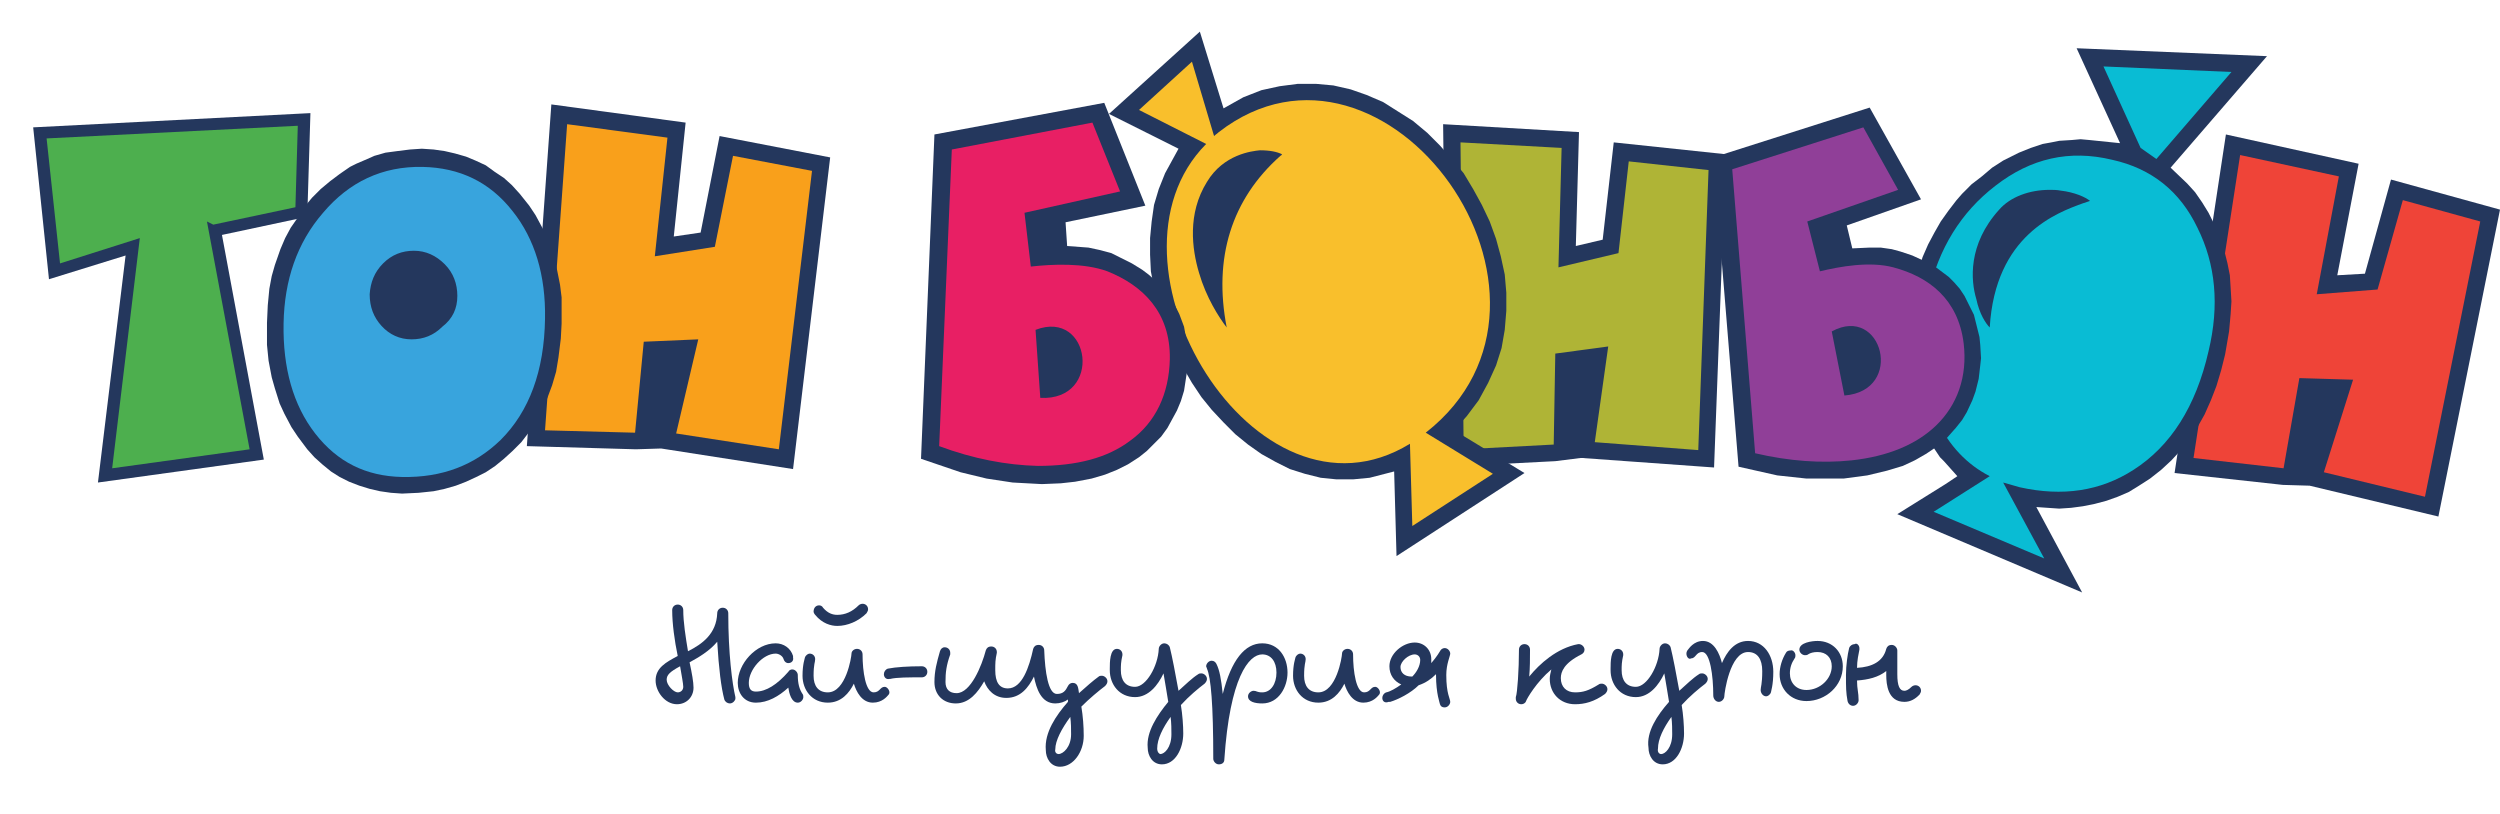 <svg width="387" height="126" viewBox="0 0 387 126" fill="none" xmlns="http://www.w3.org/2000/svg">
<path d="M112.982 108.893C112.615 108.893 112.248 108.648 112.126 108.281C111.637 106.444 111.27 103.505 111.026 99.342C109.803 100.811 108.091 101.791 106.746 102.526C107.113 104.24 107.357 105.587 107.357 106.444C107.357 107.913 106.257 109.015 104.79 109.015C102.955 109.015 101.488 107.056 101.488 105.342C101.488 103.383 103.078 102.526 104.912 101.546C104.423 99.22 104.056 96.526 104.056 94.444C104.056 93.954 104.423 93.587 104.912 93.587C105.401 93.587 105.768 93.954 105.768 94.444C105.768 96.281 106.135 98.607 106.501 100.811C108.702 99.709 110.903 98.118 111.026 94.934C111.026 94.444 111.392 94.077 111.882 94.077C112.371 94.077 112.737 94.444 112.737 94.934C112.737 101.179 113.349 105.832 113.838 107.913C113.838 107.913 113.838 108.036 113.838 108.158C113.838 108.403 113.471 108.893 112.982 108.893ZM104.912 107.179C105.401 107.179 105.768 106.811 105.768 106.322C105.768 105.832 105.523 104.607 105.279 103.138C103.689 103.995 103.2 104.485 103.2 105.22C103.2 106.077 104.3 107.179 104.912 107.179Z" fill="#24375D"/>
<path d="M122.03 102.648C121.664 102.648 121.419 102.403 121.297 102.036C121.174 101.546 120.563 101.179 120.074 101.179C118.118 101.179 115.917 103.628 115.917 105.709C115.917 106.689 116.283 107.056 117.017 107.056C118.607 107.056 120.319 105.954 122.03 103.995C122.153 103.75 122.397 103.628 122.642 103.628C123.131 103.628 123.498 104.118 123.498 104.485C123.498 105.832 123.742 106.689 124.231 107.424C124.354 107.546 124.354 107.791 124.354 107.913C124.354 108.281 123.987 108.771 123.498 108.771C122.519 108.771 122.153 107.301 122.03 106.444C120.563 107.791 118.851 108.771 117.017 108.771C115.183 108.771 114.205 107.301 114.205 105.709C114.205 102.771 117.017 99.587 120.074 99.587C121.297 99.587 122.397 100.322 122.764 101.546C122.764 101.669 122.764 101.669 122.764 101.791C122.886 102.281 122.519 102.648 122.03 102.648Z" fill="#24375D"/>
<path d="M137.681 107.179C137.681 107.424 137.559 107.546 137.437 107.668C137.315 107.791 136.581 108.77 135.114 108.77C133.402 108.77 132.546 107.056 132.179 105.832C131.445 107.301 130.223 108.77 128.144 108.77C125.699 108.77 124.231 106.811 124.231 104.607C124.231 102.77 124.598 101.913 124.598 101.791C124.72 101.424 125.087 101.179 125.332 101.179C125.821 101.179 126.188 101.546 126.188 102.036C126.188 102.526 125.943 102.77 125.943 104.607C125.943 106.199 126.677 107.179 128.144 107.179C130.956 107.179 131.812 101.668 131.812 101.179C131.812 100.811 132.179 100.444 132.668 100.444C133.157 100.444 133.524 100.811 133.524 101.301C133.524 103.995 134.013 107.179 135.236 107.179C136.214 107.179 136.214 106.321 136.948 106.321C137.315 106.321 137.681 106.811 137.681 107.179ZM126.799 93.709C127.044 93.709 127.288 93.832 127.41 94.077C128.144 94.934 128.878 95.179 129.611 95.179C130.834 95.179 131.935 94.689 132.913 93.709C133.035 93.587 133.28 93.464 133.524 93.464C134.013 93.464 134.38 93.832 134.38 94.322C134.38 94.566 134.258 94.689 134.136 94.934C132.913 96.158 131.201 96.893 129.611 96.893C128.633 96.893 127.288 96.526 126.188 95.179C126.065 95.056 125.943 94.811 125.943 94.689C125.943 94.077 126.31 93.709 126.799 93.709Z" fill="#24375D"/>
<path d="M136.826 104.362C136.826 103.995 137.07 103.628 137.437 103.505C138.66 103.26 140.616 103.138 142.695 103.138C143.184 103.138 143.551 103.505 143.551 103.995C143.551 104.485 143.184 104.852 142.695 104.852C140.738 104.852 138.782 104.852 137.804 105.097H137.681C137.192 105.22 136.826 104.852 136.826 104.362Z" fill="#24375D"/>
<path d="M165.316 108.648C165.316 108.525 165.316 108.403 165.316 108.281C164.827 108.648 164.093 108.893 163.359 108.893C161.158 108.893 160.425 106.566 160.058 104.73C159.202 106.444 157.979 108.036 155.778 108.036C153.944 108.036 152.844 106.811 152.354 105.464C151.376 107.178 150.031 108.893 147.953 108.893C145.996 108.893 144.651 107.546 144.651 105.587C144.651 103.872 145.018 102.525 145.507 100.811C145.629 100.444 145.874 100.199 146.241 100.199C146.73 100.199 147.097 100.566 147.097 101.056C147.097 101.178 147.097 101.178 147.097 101.301C146.485 103.015 146.363 104.117 146.363 105.587C146.363 106.689 146.974 107.301 148.075 107.301C150.276 107.301 151.988 103.015 152.599 100.689C152.721 100.321 152.966 100.076 153.455 100.076C153.944 100.076 154.311 100.444 154.311 100.934V101.056C154.066 102.158 154.066 102.648 154.066 103.75C154.066 105.587 154.678 106.566 156.023 106.566C158.224 106.566 159.324 103.26 159.936 100.444C160.058 100.076 160.302 99.832 160.791 99.832C161.281 99.832 161.647 100.199 161.647 100.689C161.77 103.995 162.259 107.423 163.604 107.423C164.582 107.423 164.949 106.934 165.316 106.199C165.438 105.954 165.682 105.709 166.049 105.709C166.905 105.709 166.905 106.566 167.027 107.301C168.128 106.321 169.228 105.342 170.084 104.73C170.207 104.607 170.451 104.607 170.573 104.607C170.94 104.607 171.429 104.974 171.429 105.464C171.429 105.709 171.307 105.954 171.063 106.199C170.084 106.934 168.617 108.158 167.394 109.383C167.639 110.852 167.761 112.444 167.761 113.913C167.761 116.362 166.172 118.689 164.093 118.689C162.626 118.689 161.892 117.342 161.892 116.117C161.647 113.423 163.482 110.729 165.316 108.648ZM163.848 116.729C164.582 116.729 165.805 115.627 165.805 113.668C165.805 112.811 165.805 111.954 165.682 110.974C164.337 112.811 163.359 114.648 163.359 115.995C163.237 116.485 163.604 116.729 163.848 116.729Z" fill="#24375D"/>
<path d="M180.845 108.648C180.6 107.179 180.355 105.587 180.111 104.24C179.255 106.077 177.788 107.913 175.709 107.913C173.263 107.913 171.796 105.954 171.796 103.75V103.505C171.796 102.526 171.796 100.444 172.897 100.444C173.386 100.444 173.753 100.811 173.753 101.301V101.424C173.508 102.526 173.508 103.015 173.508 103.75C173.508 105.342 174.242 106.322 175.709 106.322C177.421 106.322 179.255 103.138 179.377 100.444C179.377 100.077 179.744 99.587 180.233 99.587C180.6 99.587 180.967 99.832 181.089 100.199C181.456 101.669 181.945 104.24 182.434 106.934C183.535 105.954 184.513 104.975 185.491 104.362C185.613 104.24 185.858 104.24 185.98 104.24C186.347 104.24 186.836 104.607 186.836 105.097C186.836 105.342 186.714 105.587 186.469 105.832C185.491 106.567 184.024 107.791 182.801 109.138C183.045 110.607 183.168 112.322 183.168 113.546C183.168 115.873 181.945 118.322 179.866 118.322C178.399 118.322 177.665 116.975 177.665 115.75C177.421 113.301 179.133 110.73 180.845 108.648ZM179.622 116.73C180.233 116.73 181.334 115.75 181.334 113.669C181.334 112.934 181.334 111.954 181.211 110.975C179.989 112.689 179.133 114.403 179.133 115.873C179.133 116.485 179.5 116.73 179.622 116.73Z" fill="#24375D"/>
<path d="M194.05 106.934C194.539 106.934 194.539 107.179 195.395 107.179C196.74 107.179 197.596 105.832 197.596 104.118C197.596 102.403 196.74 101.301 195.395 101.301C193.317 101.301 190.382 104.852 189.526 117.587C189.526 118.077 189.159 118.322 188.67 118.322C188.181 118.322 187.814 117.832 187.814 117.464C187.814 109.015 187.447 104.852 186.836 103.505C186.836 103.383 186.714 103.26 186.714 103.138C186.714 102.771 187.081 102.281 187.57 102.281C187.936 102.281 188.181 102.526 188.303 102.771C188.792 103.75 189.037 105.097 189.282 107.424C190.627 102.158 192.705 99.587 195.395 99.587C197.963 99.587 199.308 101.791 199.308 104.118C199.308 106.322 197.963 108.893 195.395 108.893C194.295 108.893 193.194 108.648 193.194 107.791C193.194 107.301 193.683 106.934 194.05 106.934Z" fill="#24375D"/>
<path d="M213.614 107.179C213.614 107.423 213.492 107.546 213.37 107.668C213.247 107.791 212.514 108.77 211.046 108.77C209.335 108.77 208.479 107.056 208.112 105.832C207.378 107.301 206.155 108.77 204.077 108.77C201.631 108.77 200.164 106.811 200.164 104.607C200.164 102.77 200.531 101.913 200.531 101.791C200.653 101.423 201.02 101.179 201.264 101.179C201.754 101.179 202.12 101.546 202.12 102.036C202.12 102.525 201.876 102.77 201.876 104.607C201.876 106.199 202.609 107.179 204.077 107.179C206.889 107.179 207.745 101.668 207.745 101.179C207.745 100.811 208.112 100.444 208.601 100.444C209.09 100.444 209.457 100.811 209.457 101.301C209.457 103.995 209.946 107.179 211.169 107.179C212.147 107.179 212.147 106.321 212.881 106.321C213.247 106.321 213.614 106.811 213.614 107.179Z" fill="#24375D"/>
<path d="M213.981 108.036C213.981 107.668 214.226 107.301 214.592 107.179C215.204 107.056 216.06 106.566 216.916 105.954C215.815 105.464 215.081 104.485 215.081 103.138C215.081 101.179 217.16 99.464 218.994 99.464C220.462 99.464 221.562 100.566 221.562 102.036C221.562 102.281 221.562 102.403 221.562 102.648C222.418 101.668 222.907 100.811 222.907 100.811C223.029 100.566 223.274 100.321 223.641 100.321C224.13 100.321 224.497 100.811 224.497 101.179C224.497 101.546 223.885 102.77 223.885 104.485C223.885 107.424 224.497 108.158 224.497 108.648C224.497 109.015 224.13 109.505 223.641 109.505C223.274 109.505 223.029 109.383 222.907 109.015C222.907 108.893 222.296 107.424 222.296 104.485V104.362C221.562 105.097 220.706 105.709 219.606 106.077C218.383 107.301 216.427 108.281 215.204 108.648C215.081 108.648 215.081 108.648 214.959 108.648C214.348 108.893 213.981 108.526 213.981 108.036ZM218.505 104.73H218.627C219.239 104.117 219.85 103.138 219.85 102.158C219.85 101.668 219.483 101.301 218.994 101.301C218.016 101.301 216.793 102.403 216.793 103.26C216.793 104.117 217.405 104.73 218.505 104.73Z" fill="#24375D"/>
<path d="M248.829 106.689C248.829 106.934 248.707 107.179 248.463 107.424C246.751 108.648 245.283 109.016 243.816 109.016C241.493 109.016 239.903 107.301 239.903 105.097C239.903 104.607 240.026 104.118 240.148 103.628C237.825 105.587 236.357 108.158 236.235 108.526C236.113 108.893 235.746 109.016 235.501 109.016C235.012 109.016 234.646 108.648 234.646 108.158C234.646 108.036 234.646 108.036 234.646 107.914C234.89 107.301 235.135 103.628 235.135 100.567C235.135 100.077 235.501 99.71 235.991 99.71C236.48 99.71 236.846 100.077 236.846 100.567C236.846 101.914 236.846 103.383 236.724 104.73C238.314 102.771 241.004 100.322 244.305 99.71H244.427C244.794 99.71 245.283 100.077 245.283 100.567C245.283 100.934 245.039 101.179 244.794 101.301C242.104 102.648 241.615 103.995 241.615 104.975C241.615 106.322 242.471 107.179 243.816 107.179C245.039 107.179 245.895 106.934 247.484 105.954C247.607 105.832 247.851 105.832 247.973 105.832C248.34 105.832 248.829 106.199 248.829 106.689Z" fill="#24375D"/>
<path d="M258.367 108.648C258.122 107.179 257.878 105.587 257.633 104.24C256.777 106.077 255.31 107.913 253.231 107.913C250.786 107.913 249.318 105.954 249.318 103.75V103.505C249.318 102.526 249.318 100.444 250.419 100.444C250.908 100.444 251.275 100.811 251.275 101.301V101.424C251.03 102.526 251.03 103.015 251.03 103.75C251.03 105.342 251.764 106.322 253.231 106.322C254.943 106.322 256.777 103.138 256.9 100.444C256.9 100.077 257.266 99.587 257.755 99.587C258.122 99.587 258.489 99.832 258.611 100.199C258.978 101.669 259.467 104.24 259.956 106.934C261.057 105.954 262.035 104.975 263.013 104.362C263.136 104.24 263.38 104.24 263.502 104.24C263.869 104.24 264.358 104.607 264.358 105.097C264.358 105.342 264.236 105.587 263.991 105.832C263.013 106.567 261.546 107.791 260.323 109.138C260.568 110.607 260.69 112.322 260.69 113.546C260.69 115.873 259.467 118.322 257.389 118.322C255.921 118.322 255.188 116.975 255.188 115.75C254.821 113.301 256.533 110.73 258.367 108.648ZM257.144 116.73C257.755 116.73 258.856 115.75 258.856 113.669C258.856 112.934 258.856 111.954 258.734 110.975C257.511 112.689 256.655 114.403 256.655 115.873C256.533 116.485 256.9 116.73 257.144 116.73Z" fill="#24375D"/>
<path d="M261.057 101.178C261.057 100.934 261.179 100.689 261.301 100.566C261.424 100.444 262.157 99.219 263.625 99.219C265.337 99.219 266.192 101.178 266.559 102.648C267.293 100.934 268.516 99.219 270.594 99.219C273.04 99.219 274.507 101.423 274.507 103.995C274.507 106.076 274.14 107.056 274.14 107.178C274.018 107.546 273.651 107.791 273.407 107.791C272.918 107.791 272.551 107.301 272.551 106.811C272.551 106.321 272.795 105.954 272.795 103.872C272.795 102.036 272.062 100.934 270.594 100.934C267.782 100.934 266.926 107.301 266.926 107.791C266.926 108.158 266.559 108.648 266.07 108.648C265.581 108.648 265.214 108.158 265.214 107.668C265.214 104.607 264.725 100.934 263.502 100.934C262.524 100.934 262.524 101.913 261.791 101.913C261.424 102.158 261.057 101.668 261.057 101.178Z" fill="#24375D"/>
<path d="M277.931 101.423C277.931 101.546 277.931 101.791 277.809 101.913C277.319 102.648 277.075 103.383 277.075 104.24C277.075 105.709 278.053 106.811 279.643 106.811C281.721 106.811 283.555 105.097 283.555 103.138C283.555 101.791 282.7 100.934 281.355 100.934C280.743 100.934 280.254 101.056 279.887 101.301C279.765 101.423 279.52 101.423 279.398 101.423C279.031 101.423 278.542 101.056 278.542 100.566C278.542 99.464 280.499 99.219 281.355 99.219C283.678 99.219 285.267 100.934 285.267 103.138C285.267 106.199 282.577 108.525 279.643 108.525C277.197 108.525 275.485 106.689 275.485 104.362C275.485 103.26 275.852 102.036 276.464 101.056C276.586 100.811 276.83 100.689 277.197 100.689C277.564 100.566 277.931 101.056 277.931 101.423Z" fill="#24375D"/>
<path d="M287.835 100.322C287.835 100.322 287.835 100.444 287.835 100.567C287.713 101.179 287.468 102.281 287.468 103.383C289.791 103.26 291.503 102.403 291.992 100.444C292.115 100.077 292.359 99.832 292.848 99.832C293.337 99.832 293.704 100.322 293.704 100.689V104.363C293.704 106.199 294.071 106.934 294.805 106.934C295.049 106.934 295.416 106.812 295.905 106.322C296.028 106.199 296.272 106.077 296.517 106.077C297.006 106.077 297.373 106.444 297.373 106.934C297.373 107.179 297.25 107.301 297.128 107.546C296.517 108.158 295.783 108.648 294.805 108.648C292.237 108.648 291.992 105.954 291.992 104.485V103.873C290.77 104.852 289.18 105.22 287.468 105.342C287.468 106.689 287.713 107.179 287.713 108.403C287.713 108.771 287.346 109.26 286.857 109.26C286.49 109.26 286.123 109.016 286.001 108.526C285.756 107.179 285.756 106.444 285.756 104.485C285.756 103.016 286.001 101.301 286.246 100.322C286.368 99.954 286.735 99.71 287.101 99.71C287.468 99.465 287.835 99.954 287.835 100.322Z" fill="#24375D"/>
<path fill-rule="evenodd" clip-rule="evenodd" d="M370.126 27.796L366.091 42.367L361.811 42.612L365.113 25.347L344.571 20.816L336.623 73.225L353.374 75.061L357.532 75.184L377.463 79.959L387 32.449L370.126 27.796Z" fill="#24375D"/>
<path fill-rule="evenodd" clip-rule="evenodd" d="M383.943 34.286L375.384 76.898L359.733 73.102L364.257 58.776L355.942 58.531L353.497 72.49L339.557 70.898L346.772 24L362.056 27.306L358.632 45.551L368.047 44.816L371.96 30.98L383.943 34.286Z" fill="#EF4438"/>
<path fill-rule="evenodd" clip-rule="evenodd" d="M329.531 76.163L331.12 75.183L332.832 74.082L334.544 72.735L336.134 71.265L337.601 69.673L338.457 68.571L339.313 67.347L340.169 66.122L341.269 64.163L342.247 61.959L343.103 59.755L343.837 57.306L344.448 54.857L345.06 51.306L345.304 48.612L345.427 46.653L345.304 44.571L345.182 42.612L344.815 40.775L344.326 38.816L343.592 36.367L342.736 34.653L341.881 32.939L340.902 31.347L339.802 29.755L338.579 28.408L336.011 25.959L350.929 8.694L321.461 7.469L328.186 22.163L323.417 21.673L322.072 21.551L320.727 21.673L318.771 21.796L317.548 22.041L316.203 22.286L314.369 22.898L312.535 23.633L311.312 24.245L310.089 24.857L308.377 25.959L306.788 27.306L305.198 28.53L303.731 30L302.875 30.979L301.652 32.571L300.429 34.286L299.451 36L298.473 37.837L297.617 39.796L297.006 41.755L296.272 43.837L295.661 46.653L295.172 49.592L294.927 52.286V54.367L295.049 56.326L295.172 58.286L295.661 60.857L296.15 62.694L296.883 64.531L297.617 66.245L297.984 66.979L298.84 68.571L299.329 69.306L300.307 70.775L300.918 71.388L302.997 73.714L301.163 74.939L293.704 79.592L322.317 91.714L315.225 78.49L318.771 78.735L320.605 78.612L322.439 78.367L324.273 78L326.107 77.51L327.819 76.898L329.531 76.163Z" fill="#24375D"/>
<path fill-rule="evenodd" clip-rule="evenodd" d="M341.881 54.367C339.924 62.939 336.011 69.061 330.264 72.735C325.129 76.041 319.26 76.898 312.657 75.428C311.801 75.184 310.945 74.939 310.089 74.694L316.447 86.449L299.329 79.224L308.01 73.714C304.464 71.877 301.774 69.061 299.818 65.02C297.25 59.51 296.761 53.02 298.473 45.673C300.063 38.449 303.609 32.816 308.866 28.775C314.369 24.49 320.36 23.143 326.963 24.735C333.077 26.082 337.479 29.633 340.169 35.265C342.981 40.898 343.592 47.265 341.881 54.367ZM325.618 10.286L331.365 22.898L333.81 24.612L345.427 11.143L325.618 10.286Z" fill="#09BCD4"/>
<path fill-rule="evenodd" clip-rule="evenodd" d="M308.01 50.694C308.866 36.367 318.404 32.939 322.439 31.469C322.806 31.347 323.173 31.224 323.539 31.102C322.806 30.49 321.094 29.755 319.015 29.51C318.404 29.388 317.792 29.388 317.303 29.388C314.124 29.388 311.19 30.49 309.478 32.449C304.587 37.837 305.076 43.469 305.932 46.286C306.421 48.612 307.399 50.082 308.01 50.694Z" fill="#24375D"/>
<path fill-rule="evenodd" clip-rule="evenodd" d="M111.392 21.061L108.458 36L104.301 36.612L106.135 18.979L85.348 16.163L81.557 69.061L98.431 69.551L102.344 69.428L122.764 72.612L128.511 24.367L111.392 21.061Z" fill="#24375D"/>
<path fill-rule="evenodd" clip-rule="evenodd" d="M125.699 26.449L120.563 69.551L104.667 67.102L108.091 52.531L99.654 52.898L98.309 66.98L84.37 66.612L87.793 19.225L103.322 21.306L101.366 39.674L110.659 38.204L113.471 24.123L125.699 26.449Z" fill="#F9A01B"/>
<path fill-rule="evenodd" clip-rule="evenodd" d="M249.808 22.041L248.096 37.102L243.938 38.082L244.428 20.449L223.396 19.225L224.008 72.245L240.759 71.388L244.672 70.898H244.917L265.337 72.368L267.171 23.878L249.808 22.041Z" fill="#24375D"/>
<path fill-rule="evenodd" clip-rule="evenodd" d="M264.481 26.327L262.891 69.674L246.873 68.449L248.952 53.633L240.759 54.735L240.515 68.817L226.575 69.551L226.086 22.041L241.737 22.898L241.248 41.388L250.541 39.184L252.131 24.98L264.481 26.327Z" fill="#AFB436"/>
<path fill-rule="evenodd" clip-rule="evenodd" d="M86.938 46.041L86.693 44.082L86.204 41.633L85.837 39.919L85.226 38.204L84.614 36.49L83.758 34.898L82.902 33.306L81.924 31.837L80.457 30L79.234 28.653L78.011 27.551L76.544 26.572L75.199 25.592L73.609 24.857L72.142 24.245L70.43 23.755L68.841 23.388L67.129 23.143L65.295 23.02L63.461 23.143L61.504 23.388L59.67 23.633L57.958 24.123L56.858 24.612L55.146 25.347L54.168 25.837L52.578 26.939L51.111 28.041L49.644 29.265L48.299 30.612L47.076 32.082L46.098 33.674L44.997 35.265L44.141 36.857L43.408 38.572L42.552 41.02L42.063 42.735L41.696 44.694L41.451 47.265L41.329 49.959V53.388L41.574 55.837L42.063 58.408L42.552 60.123L43.285 62.449L44.019 64.041L45.119 66.123L46.098 67.592L47.565 69.551L48.665 70.776L49.888 71.878L51.233 72.98L52.578 73.837L54.045 74.572L55.635 75.184L57.225 75.674L58.814 76.041L60.526 76.286L62.238 76.408L64.806 76.286L67.129 76.041L68.841 75.674L70.553 75.184L72.142 74.572L73.732 73.837L75.199 73.102L76.666 72.123L78.011 71.02L79.356 69.796L80.701 68.449L81.924 66.857L83.025 65.143L84.003 63.429L84.737 61.592L85.47 59.633L86.082 57.551L86.448 55.347L86.815 52.408L86.938 50.082V48.612V46.041Z" fill="#24375D"/>
<path fill-rule="evenodd" clip-rule="evenodd" d="M70.797 45.796C70.797 43.959 70.186 42.245 68.841 40.898C67.496 39.551 65.906 38.816 64.072 38.816C62.238 38.816 60.648 39.429 59.303 40.776C57.958 42.123 57.347 43.714 57.225 45.551C57.225 47.51 57.836 49.102 59.059 50.449C60.282 51.796 61.871 52.531 63.705 52.531C65.539 52.531 67.129 51.919 68.474 50.572C70.064 49.347 70.797 47.755 70.797 45.796ZM84.37 49.347C84.247 57.429 81.924 63.674 77.522 68.082C73.487 72 68.474 73.959 62.238 73.837C56.613 73.714 52.211 71.51 48.788 67.102C45.364 62.694 43.774 56.939 43.897 50.082C44.019 43.347 45.975 37.592 50.01 32.939C54.045 28.163 59.181 25.714 65.417 25.837C71.164 25.959 75.81 28.163 79.356 32.694C82.78 36.98 84.492 42.612 84.37 49.347Z" fill="#38A4DD"/>
<path fill-rule="evenodd" clip-rule="evenodd" d="M47.565 33.551L48.054 17.51L5.136 19.714L7.581 43.224L19.442 39.551L15.162 74.694L40.84 71.143L34.359 36.367L47.565 33.551Z" fill="#24375D"/>
<path fill-rule="evenodd" clip-rule="evenodd" d="M46.098 19.469L45.731 32.081L33.014 34.775L32.036 34.286L38.639 69.551L17.363 72.49L21.643 36.857L9.293 40.775L7.214 21.428L46.098 19.469Z" fill="#4DAF4E"/>
<path fill-rule="evenodd" clip-rule="evenodd" d="M215.815 72.98L216.182 86.082L235.991 73.225L225.108 66.612L227.064 64.408L228.899 61.959L230.366 59.265L231.589 56.571L232.445 53.877L232.934 51.061L233.178 48.122V45.306L232.934 42.49L232.322 39.673L231.589 36.98L230.61 34.286L229.388 31.714L228.043 29.265L226.575 26.816L224.741 24.612L222.907 22.531L220.951 20.571L218.75 18.735L216.427 17.265L214.103 15.796L211.536 14.694L209.09 13.837L206.4 13.225L203.71 12.98H200.898L198.085 13.347L195.273 13.959L192.461 15.061L189.404 16.776L185.736 4.898L171.674 17.633L182.434 23.02L180.355 26.816L179.377 29.265L178.644 31.714L178.277 34.286L178.032 36.857V39.429L178.155 42L178.644 44.571L179.133 47.143L179.989 49.714L180.845 52.163L181.945 54.612L183.168 56.939L184.513 59.265L185.98 61.469L187.57 63.429L189.404 65.388L191.238 67.225L193.194 68.816L195.273 70.286L197.474 71.51L199.675 72.612L201.998 73.347L204.444 73.959L206.889 74.204H209.457L212.025 73.959L215.815 72.98Z" fill="#24375D"/>
<path fill-rule="evenodd" clip-rule="evenodd" d="M218.261 68.694C194.295 83.388 168.617 40.53 186.714 22.285L176.32 17.02L184.513 9.551L187.936 21.061C188.181 20.816 188.426 20.694 188.67 20.449C214.47 0.49 247.484 46.041 220.706 66.979L231.1 73.347L218.627 81.428L218.261 68.694Z" fill="#F9BF2C"/>
<path fill-rule="evenodd" clip-rule="evenodd" d="M148.686 73.102L152.721 74.082L156.756 74.694L161.281 74.939L164.215 74.816L166.416 74.572L168.984 74.082L171.063 73.469L172.897 72.735L174.609 71.878L176.32 70.776L177.543 69.796L178.644 68.694L179.744 67.592L180.722 66.245L181.456 64.898L182.19 63.551L182.801 62.082L183.29 60.49L183.535 58.898L183.779 57.306L183.901 55.592L183.779 54L183.657 52.653L183.29 50.572L182.556 48.612L181.945 47.388L181.334 46.286L180.478 45.184L179.744 44.204L178.766 43.347L177.788 42.49L176.809 41.755L175.22 40.776L173.508 39.919L172.041 39.184L170.207 38.694L168.495 38.327L165.193 38.082L164.949 34.408L177.299 31.837L170.94 15.918L144.651 20.816L142.573 71.02L148.686 73.102Z" fill="#24375D"/>
<path fill-rule="evenodd" clip-rule="evenodd" d="M160.302 51.061L161.036 61.592C170.818 62.081 168.862 47.755 160.302 51.061ZM158.591 32.939L159.569 41.265C162.87 40.898 167.761 40.653 171.429 42C176.932 44.204 181.211 48.367 181.089 55.592C180.967 60.98 178.888 65.388 174.975 68.204C171.429 70.898 166.661 72.122 160.669 72.122C155.778 72 150.643 71.02 145.385 69.061L147.341 23.143L169.106 18.98L173.386 29.633L158.591 32.939Z" fill="#E81F64"/>
<path fill-rule="evenodd" clip-rule="evenodd" d="M306.543 53.388L306.421 52.163L306.054 50.694L305.565 48.734L304.954 47.51L304.098 45.796L303.364 44.694L302.508 43.714L301.652 42.857L300.674 42.122L299.696 41.388L298.718 40.775L297.617 40.285L296.027 39.551L294.193 38.938L292.848 38.571L291.136 38.326H289.425L286.735 38.449L285.879 34.898L297.372 30.857L289.425 16.653L265.214 24.367L269.127 72.245L275.118 73.592L279.643 74.081H281.966H285.39L289.058 73.592L292.115 72.857L294.56 72.122L296.394 71.265L298.106 70.285L299.207 69.551L300.796 68.449L301.774 67.347L302.753 66.245L303.731 65.02L304.464 63.796L305.32 61.959L305.809 60.612L306.299 58.653L306.543 56.571L306.665 55.469L306.543 53.388Z" fill="#24375D"/>
<path fill-rule="evenodd" clip-rule="evenodd" d="M283.555 51.306L285.512 61.225C294.927 60.49 291.381 47.02 283.555 51.306ZM279.765 34.286L281.721 42C284.778 41.265 289.425 40.408 293.093 41.388C298.595 42.857 303.119 46.286 303.975 53.143C304.587 58.286 302.997 62.694 299.696 65.878C296.639 68.816 292.237 70.653 286.612 71.265C281.966 71.755 276.953 71.388 271.695 70.163L268.149 26.204L288.446 19.714L293.827 29.388L279.765 34.286Z" fill="#903F98"/>
<path fill-rule="evenodd" clip-rule="evenodd" d="M198.452 23.877C197.718 23.51 196.618 23.265 195.028 23.265C193.806 23.388 189.404 23.877 186.836 28.163C183.779 33.061 184.513 38.571 185.613 42.245C186.714 46.041 188.67 49.102 189.893 50.694C187.814 39.918 190.627 30.857 198.208 24.122C198.452 24 198.452 23.877 198.452 23.877Z" fill="#24375D"/>
</svg>
